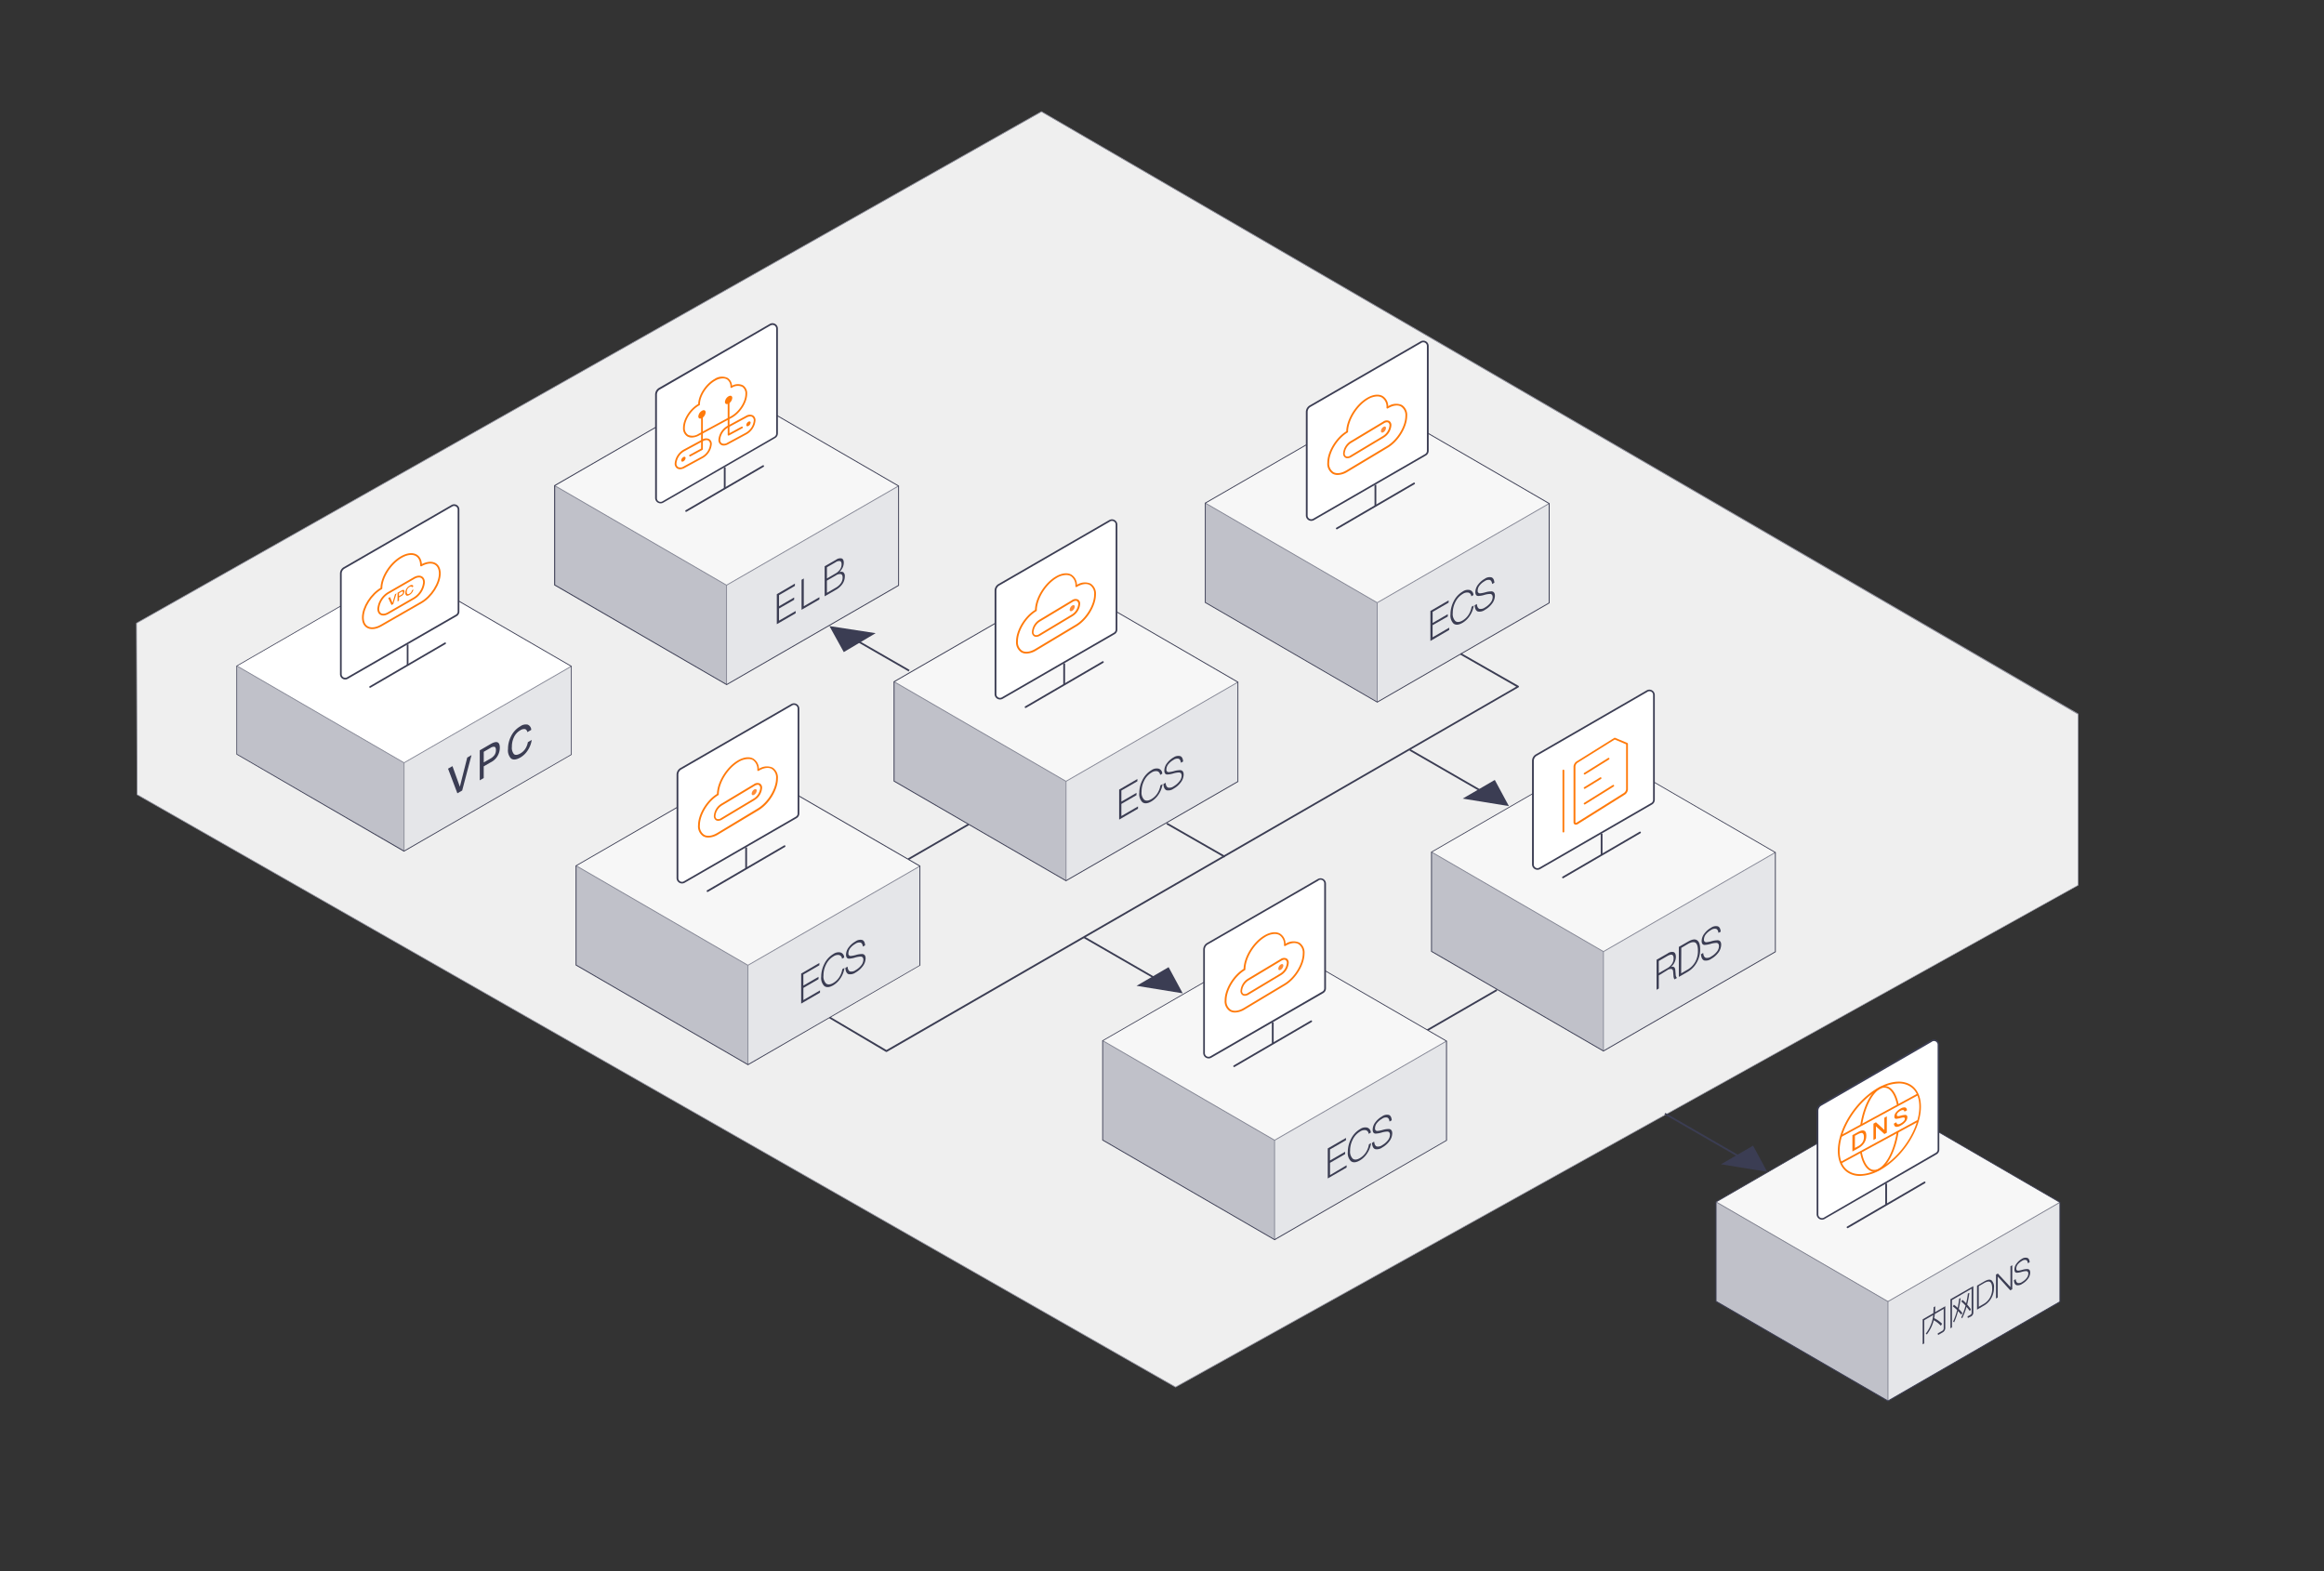 <svg id="图层_1" data-name="图层 1" xmlns="http://www.w3.org/2000/svg" viewBox="0 0 710 480"><rect x="0" y="0" width="710" height="480" fill="#333333" stroke="none"/><defs><style>.cls-1{fill:#efefef;}.cls-2{fill:#9798a4;}.cls-3{fill:#3b3d53;}.cls-4{fill:#f7f7f7;}.cls-5{fill:#c0c1c9;}.cls-6{fill:#e5e6e9;}.cls-7{fill:#858795;}.cls-11,.cls-13,.cls-8{fill:#fff;}.cls-9{fill:#ff7a0b;}.cls-10{fill:#ff8c37;}.cls-11,.cls-12,.cls-13{stroke:#3b3d53;stroke-width:0.52px;}.cls-11,.cls-12,.cls-13,.cls-14{stroke-linejoin:round;}.cls-12,.cls-14{fill:none;}.cls-13,.cls-14{stroke-linecap:round;}.cls-14{stroke:#ff7a0b;stroke-width:0.54px;}</style></defs><title>场景一</title><polygon class="cls-1" points="41.71 190.38 318.17 34.15 634.85 218.17 634.85 270.49 359.14 423.76 41.9 242.76 41.71 190.38"/><path class="cls-2" d="M359.14,423.87l-.06,0-317.24-181a.12.12,0,0,1-.06-.1l-.19-52.38a.12.12,0,0,1,.06-.1L318.11,34a.12.12,0,0,1,.12,0l316.69,184a.12.12,0,0,1,.06.1v52.32a.12.12,0,0,1-.06.1L359.2,423.86ZM42,242.7,359.14,423.63,634.74,270.42V218.24l-316.57-184L41.83,190.45Z"/><rect class="cls-3" x="343.48" y="279.02" width="0.54" height="29.16" transform="translate(-82.34 444.64) rotate(-60.02)"/><polygon class="cls-3" points="357.02 295.48 347.23 301.18 361.33 303.47 357.02 295.48"/><rect class="cls-3" x="443.12" y="221.82" width="0.54" height="29.16" transform="translate(17.06 502.34) rotate(-60.02)"/><polygon class="cls-3" points="456.67 238.28 446.87 243.98 460.98 246.27 456.67 238.28"/><rect class="cls-3" x="276.02" y="256.93" width="21.35" height="0.54" transform="translate(-90.21 177.92) rotate(-30.02)"/><rect class="cls-3" x="432.79" y="308.8" width="26.26" height="0.54" transform="translate(-94.8 264.52) rotate(-30.02)"/><polygon class="cls-4" points="378.2 208.4 325.67 177.96 273.14 208.27 325.67 238.7 378.2 208.4"/><polygon class="cls-5" points="273.14 208.27 325.67 238.7 325.67 269.07 273.14 238.64 273.14 208.27"/><polygon class="cls-6" points="378.2 208.4 325.67 238.7 325.67 269.07 378.2 238.77 378.2 208.4"/><rect class="cls-7" x="325.54" y="238.7" width="0.27" height="30.37"/><polygon class="cls-7" points="325.67 238.86 273.08 208.39 273.21 208.15 325.67 238.55 378.13 208.28 378.26 208.51 325.67 238.86"/><path class="cls-3" d="M325.67,269.23,273,238.72V208.19l52.66-30.38,52.66,30.51v30.53Zm-52.39-30.67,52.39,30.36,52.39-30.23V208.48l-52.39-30.36-52.39,30.23Z"/><path class="cls-3" d="M347.48,238v.69l-4.89,2.83v3.38l4.62-2.68v.71l-4.62,2.68v3.7l5.08-2.94v.69l-5.76,3.34v-9.17Z"/><path class="cls-3" d="M354,234.84a1.59,1.59,0,0,1,1.08,1.53l-.66.38a1.2,1.2,0,0,0-.9-1.14,2.39,2.39,0,0,0-1.69.4,5.78,5.78,0,0,0-2.29,2.52,7.38,7.38,0,0,0-.78,3.34,3.05,3.05,0,0,0,.77,2.42c.53.45,1.28.4,2.23-.15a5.55,5.55,0,0,0,1.75-1.64,6.33,6.33,0,0,0,1-2.56l.66-.38a7.67,7.67,0,0,1-1.25,3.21,6.76,6.76,0,0,1-2.17,2.08c-1.19.69-2.11.75-2.78.2a3.48,3.48,0,0,1-.91-2.79,8.61,8.61,0,0,1,.93-3.89,7.1,7.1,0,0,1,2.82-3.09A2.72,2.72,0,0,1,354,234.84Z"/><path class="cls-3" d="M360.57,231c.52.19.82.73.89,1.64l-.68.39c-.09-.67-.32-1.07-.7-1.23a2,2,0,0,0-1.6.38,5.15,5.15,0,0,0-1.51,1.26,2.6,2.6,0,0,0-.62,1.66.69.69,0,0,0,.75.79,9,9,0,0,0,1.52-.29,6.69,6.69,0,0,1,2-.31c.66.07,1,.52,1,1.35a4.08,4.08,0,0,1-.86,2.37,6.87,6.87,0,0,1-2.17,1.91,2.82,2.82,0,0,1-2.16.53c-.6-.21-.93-.85-1-1.91l.67-.39c.08.82.33,1.31.78,1.48a2.19,2.19,0,0,0,1.7-.42,5.83,5.83,0,0,0,1.7-1.46A2.84,2.84,0,0,0,361,237c0-.63-.28-1-.81-1a6.39,6.39,0,0,0-1.75.3,7.39,7.39,0,0,1-1.82.32c-.61,0-.91-.45-.91-1.19a3.77,3.77,0,0,1,.86-2.32,6.43,6.43,0,0,1,2-1.74A2.54,2.54,0,0,1,360.57,231Z"/><rect class="cls-3" x="324.84" y="202.67" width="0.54" height="6.49"/><line class="cls-8" x1="336.9" y1="202.3" x2="313.33" y2="216.03"/><path class="cls-3" d="M313.33,216.3a.27.27,0,0,1-.14-.5l23.57-13.73a.27.27,0,1,1,.27.46l-23.57,13.73A.27.27,0,0,1,313.33,216.3Z"/><path class="cls-8" d="M339,159.1l-33.86,19.55a2.07,2.07,0,0,0-1,1.79v31.62a1.38,1.38,0,0,0,2.07,1.2l34.21-19.75a1.38,1.38,0,0,0,.69-1.2v-32A1.38,1.38,0,0,0,339,159.1Z"/><path class="cls-3" d="M305.51,213.7a1.65,1.65,0,0,1-1.65-1.65V180.43a2.35,2.35,0,0,1,1.17-2l33.86-19.55a1.65,1.65,0,0,1,2.47,1.43v32a1.65,1.65,0,0,1-.82,1.43l-34.21,19.75A1.65,1.65,0,0,1,305.51,213.7ZM339,159.1l.13.23L305.3,178.87a1.81,1.81,0,0,0-.9,1.56v31.62a1.11,1.11,0,0,0,1.67,1l34.21-19.75a1.12,1.12,0,0,0,.56-1v-32a1.11,1.11,0,0,0-1.67-1Z"/><path class="cls-9" d="M313.57,199.68a3.11,3.11,0,0,1-1.55-.38,3.62,3.62,0,0,1-1.6-3.35c0-3.35,2.58-7.64,5.78-9.61.08-3.6,2.86-8.13,6.27-10.17,1.83-1.1,3.6-1.32,4.86-.61a3.66,3.66,0,0,1,1.69,3.11,4.39,4.39,0,0,1,4.19-.37,3.62,3.62,0,0,1,1.6,3.35c0,3.39-2.64,7.72-5.87,9.67l-12.36,7.41A6,6,0,0,1,313.57,199.68Zm12.1-24a5.85,5.85,0,0,0-2.92.94c-3.31,2-6,6.41-6,9.86a.27.27,0,0,1-.13.23c-3.13,1.88-5.64,6-5.64,9.22a3.1,3.1,0,0,0,1.32,2.88c1,.57,2.46.36,4-.57l12.36-7.41c3.09-1.85,5.61-6,5.61-9.2a3.1,3.1,0,0,0-1.32-2.88c-1-.57-2.46-.36-4,.57l0,0a.27.27,0,0,1-.42-.23,3.33,3.33,0,0,0-1.42-3.09A2.78,2.78,0,0,0,325.68,175.69Zm3.36,3.43h0Z"/><path class="cls-9" d="M316.58,194.56a1.3,1.3,0,0,1-.65-.16,1.48,1.48,0,0,1-.67-1.37,4.78,4.78,0,0,1,2.23-3.67l10-6a1.84,1.84,0,0,1,1.84-.21,1.48,1.48,0,0,1,.67,1.37,4.78,4.78,0,0,1-2.23,3.67l-10,6A2.35,2.35,0,0,1,316.58,194.56Zm12.07-11a1.82,1.82,0,0,0-.9.3l-10,6a4.24,4.24,0,0,0-2,3.2,1,1,0,0,0,.39.9,1.33,1.33,0,0,0,1.28-.2l10-6h0a4.24,4.24,0,0,0,2-3.2,1,1,0,0,0-.39-.9A.77.77,0,0,0,328.65,183.54Z"/><path class="cls-10" d="M328.34,185.34a1.67,1.67,0,0,1-.77,1.27c-.43.26-.77.1-.77-.34a1.67,1.67,0,0,1,.77-1.27C328,184.74,328.34,184.9,328.34,185.34Z"/><polygon class="cls-4" points="473.28 153.82 420.75 123.39 368.23 153.7 420.75 184.13 473.28 153.82"/><polygon class="cls-5" points="368.23 153.7 420.75 184.13 420.75 214.5 368.23 184.07 368.23 153.7"/><polygon class="cls-6" points="473.28 153.82 420.75 184.13 420.75 214.5 473.28 184.19 473.28 153.82"/><rect class="cls-7" x="420.62" y="184.13" width="0.27" height="30.37"/><polygon class="cls-7" points="420.75 184.29 368.16 153.81 368.3 153.58 420.75 183.98 473.21 153.71 473.35 153.94 420.75 184.29"/><path class="cls-3" d="M420.76,214.66l-52.66-30.51V153.62l52.66-30.38,52.66,30.51v30.53ZM368.36,184l52.39,30.36,52.39-30.23V153.9l-52.39-30.36-52.39,30.23Z"/><path class="cls-3" d="M442.57,183.42v.69l-4.89,2.83v3.38l4.63-2.68v.71L437.67,191v3.7l5.08-2.94v.69L437,195.82v-9.17Z"/><path class="cls-3" d="M449.07,180.27a1.59,1.59,0,0,1,1.08,1.53l-.66.38a1.2,1.2,0,0,0-.9-1.14,2.39,2.39,0,0,0-1.69.4,5.78,5.78,0,0,0-2.29,2.52,7.38,7.38,0,0,0-.78,3.34,3.06,3.06,0,0,0,.77,2.42c.53.45,1.28.4,2.23-.15a5.53,5.53,0,0,0,1.75-1.64,6.33,6.33,0,0,0,1-2.56l.66-.38a7.65,7.65,0,0,1-1.25,3.21,6.74,6.74,0,0,1-2.17,2.08c-1.19.69-2.11.75-2.78.2a3.48,3.48,0,0,1-.91-2.79,8.61,8.61,0,0,1,.93-3.89,7.1,7.1,0,0,1,2.82-3.09A2.72,2.72,0,0,1,449.07,180.27Z"/><path class="cls-3" d="M455.66,176.39c.52.19.82.73.89,1.64l-.68.39c-.09-.67-.32-1.07-.7-1.23a2,2,0,0,0-1.6.37,5.15,5.15,0,0,0-1.51,1.26,2.6,2.6,0,0,0-.62,1.66.69.69,0,0,0,.75.79,9.08,9.08,0,0,0,1.52-.29,6.69,6.69,0,0,1,2-.31c.66.07,1,.52,1,1.35a4.08,4.08,0,0,1-.86,2.37,6.89,6.89,0,0,1-2.17,1.91,2.82,2.82,0,0,1-2.16.53c-.6-.2-.93-.85-1-1.91l.67-.39c.08.82.33,1.31.78,1.48a2.2,2.2,0,0,0,1.7-.42,5.82,5.82,0,0,0,1.7-1.46,2.84,2.84,0,0,0,.65-1.67c0-.63-.28-1-.81-1a6.42,6.42,0,0,0-1.75.3,7.44,7.44,0,0,1-1.82.32c-.61,0-.91-.45-.91-1.19a3.77,3.77,0,0,1,.86-2.32,6.43,6.43,0,0,1,2-1.74A2.54,2.54,0,0,1,455.66,176.39Z"/><rect class="cls-3" x="419.93" y="148.1" width="0.54" height="6.49"/><line class="cls-8" x1="431.98" y1="147.73" x2="408.41" y2="161.45"/><path class="cls-3" d="M408.41,161.72a.27.27,0,0,1-.14-.5l23.57-13.73a.27.27,0,1,1,.27.46l-23.57,13.73A.27.27,0,0,1,408.41,161.72Z"/><path class="cls-8" d="M434.12,104.52l-33.86,19.55a2.07,2.07,0,0,0-1,1.79v31.62a1.38,1.38,0,0,0,2.07,1.2l34.21-19.75a1.38,1.38,0,0,0,.69-1.2v-32A1.38,1.38,0,0,0,434.12,104.52Z"/><path class="cls-3" d="M400.6,159.13a1.66,1.66,0,0,1-1.65-1.65V125.86a2.35,2.35,0,0,1,1.17-2L434,104.29a1.65,1.65,0,0,1,2.47,1.43v32a1.65,1.65,0,0,1-.82,1.43l-34.21,19.75A1.64,1.64,0,0,1,400.6,159.13Zm33.52-54.61.13.23L400.39,124.3a1.81,1.81,0,0,0-.9,1.56v31.62a1.11,1.11,0,0,0,1.67,1l34.21-19.75a1.11,1.11,0,0,0,.56-1v-32a1.11,1.11,0,0,0-1.67-1Z"/><path class="cls-9" d="M408.66,145.11a3.11,3.11,0,0,1-1.55-.38,3.62,3.62,0,0,1-1.6-3.35c0-3.35,2.58-7.64,5.78-9.61.08-3.6,2.86-8.13,6.27-10.17,1.83-1.1,3.6-1.32,4.86-.61a3.66,3.66,0,0,1,1.69,3.11,4.39,4.39,0,0,1,4.19-.37,3.62,3.62,0,0,1,1.6,3.35c0,3.39-2.64,7.72-5.87,9.67l-12.36,7.41A6,6,0,0,1,408.66,145.11Zm12.1-24a5.85,5.85,0,0,0-2.92.94c-3.31,2-6,6.41-6,9.86a.27.27,0,0,1-.13.23c-3.13,1.88-5.64,6-5.64,9.22a3.1,3.1,0,0,0,1.32,2.88c1,.57,2.46.36,4-.57l12.36-7.41c3.09-1.85,5.61-6,5.61-9.2A3.1,3.1,0,0,0,428,124.2c-1-.56-2.46-.36-4,.57l0,0a.27.27,0,0,1-.42-.23,3.34,3.34,0,0,0-1.42-3.09A2.78,2.78,0,0,0,420.76,121.12Zm3.36,3.43h0Z"/><path class="cls-9" d="M411.66,140a1.31,1.31,0,0,1-.65-.16,1.48,1.48,0,0,1-.67-1.37,4.78,4.78,0,0,1,2.23-3.67l10-6a1.84,1.84,0,0,1,1.84-.21,1.48,1.48,0,0,1,.67,1.37,4.78,4.78,0,0,1-2.23,3.67l-10,6A2.35,2.35,0,0,1,411.66,140Zm12.07-11a1.82,1.82,0,0,0-.9.3l-10,6a4.24,4.24,0,0,0-2,3.2,1,1,0,0,0,.39.9,1.33,1.33,0,0,0,1.28-.2l10-6h0a4.24,4.24,0,0,0,2-3.2,1,1,0,0,0-.39-.9A.77.77,0,0,0,423.74,129Z"/><path class="cls-10" d="M423.43,130.77a1.67,1.67,0,0,1-.77,1.27c-.43.26-.77.1-.77-.34a1.67,1.67,0,0,1,.77-1.27C423.08,130.17,423.43,130.32,423.43,130.77Z"/><polygon class="cls-4" points="281.03 264.6 228.51 234.17 175.98 264.48 228.51 294.91 281.03 264.6"/><polygon class="cls-5" points="175.98 264.48 228.51 294.91 228.51 325.28 175.98 294.85 175.98 264.48"/><polygon class="cls-6" points="281.03 264.6 228.51 294.91 228.51 325.28 281.03 294.97 281.03 264.6"/><rect class="cls-7" x="228.37" y="294.91" width="0.27" height="30.37"/><polygon class="cls-7" points="228.5 295.06 175.91 264.59 176.05 264.36 228.5 294.75 280.96 264.49 281.1 264.72 228.5 295.06"/><path class="cls-3" d="M228.51,325.43l-52.66-30.51V264.4l.07,0L228.51,234l52.66,30.51V295l-.07,0Zm-52.39-30.67,52.39,30.36L280.9,294.9V264.68l-52.39-30.35-52.39,30.23Z"/><path class="cls-3" d="M250.32,294.2v.7l-4.89,2.83v3.38l4.63-2.68v.71l-4.62,2.68v3.7l5.08-2.94v.69l-5.76,3.34v-9.17Z"/><path class="cls-3" d="M256.82,291a1.59,1.59,0,0,1,1.08,1.53l-.66.38a1.2,1.2,0,0,0-.9-1.14,2.38,2.38,0,0,0-1.69.4,5.78,5.78,0,0,0-2.29,2.52,7.38,7.38,0,0,0-.78,3.34,3.06,3.06,0,0,0,.77,2.42c.53.45,1.28.4,2.23-.15a5.53,5.53,0,0,0,1.75-1.64,6.34,6.34,0,0,0,1-2.56l.66-.38a7.65,7.65,0,0,1-1.25,3.21,6.76,6.76,0,0,1-2.17,2.08c-1.19.69-2.11.75-2.78.2a3.48,3.48,0,0,1-.91-2.79,8.61,8.61,0,0,1,.93-3.89,7.1,7.1,0,0,1,2.82-3.09A2.72,2.72,0,0,1,256.82,291Z"/><path class="cls-3" d="M263.41,287.17c.52.19.82.73.89,1.64l-.68.39c-.09-.67-.32-1.07-.7-1.23a2,2,0,0,0-1.6.38,5.15,5.15,0,0,0-1.51,1.26,2.6,2.6,0,0,0-.62,1.66.69.69,0,0,0,.74.79,9.06,9.06,0,0,0,1.52-.29,6.68,6.68,0,0,1,2-.31c.66.07,1,.52,1,1.35a4.08,4.08,0,0,1-.86,2.37,6.88,6.88,0,0,1-2.17,1.91,2.82,2.82,0,0,1-2.16.53c-.6-.2-.93-.85-1-1.91l.67-.39c.08.82.33,1.31.78,1.48a2.2,2.2,0,0,0,1.7-.42,5.81,5.81,0,0,0,1.7-1.46,2.84,2.84,0,0,0,.65-1.67c0-.63-.28-1-.81-1a6.44,6.44,0,0,0-1.75.3,7.43,7.43,0,0,1-1.82.33c-.61,0-.91-.45-.91-1.19a3.77,3.77,0,0,1,.86-2.32,6.43,6.43,0,0,1,2-1.74A2.54,2.54,0,0,1,263.41,287.17Z"/><rect class="cls-3" x="227.68" y="258.88" width="0.54" height="6.49"/><line class="cls-8" x1="239.73" y1="258.51" x2="216.16" y2="272.23"/><path class="cls-3" d="M216.16,272.5a.27.27,0,0,1-.14-.5l23.57-13.73a.27.27,0,0,1,.27.46L216.3,272.47A.27.27,0,0,1,216.16,272.5Z"/><path class="cls-8" d="M241.87,215.3,208,234.85a2.07,2.07,0,0,0-1,1.79v31.62a1.38,1.38,0,0,0,2.07,1.2l34.21-19.75a1.38,1.38,0,0,0,.69-1.2v-32A1.38,1.38,0,0,0,241.87,215.3Z"/><path class="cls-3" d="M208.35,269.91a1.66,1.66,0,0,1-1.65-1.65V236.64a2.35,2.35,0,0,1,1.17-2l33.86-19.55h0a1.65,1.65,0,0,1,2.47,1.43v32a1.66,1.66,0,0,1-.82,1.43l-34.21,19.75A1.64,1.64,0,0,1,208.35,269.91ZM242,215.53l-33.86,19.55a1.81,1.81,0,0,0-.9,1.56v31.62a1.11,1.11,0,0,0,1.67,1l34.21-19.75a1.12,1.12,0,0,0,.56-1v-32a1.11,1.11,0,0,0-1.67-1Z"/><path class="cls-9" d="M216.41,255.89a3.12,3.12,0,0,1-1.55-.38,3.62,3.62,0,0,1-1.6-3.35c0-3.35,2.58-7.64,5.78-9.61.08-3.6,2.86-8.13,6.27-10.17,1.83-1.1,3.6-1.32,4.86-.61a3.66,3.66,0,0,1,1.69,3.11,4.38,4.38,0,0,1,4.19-.37,3.62,3.62,0,0,1,1.6,3.35c0,3.39-2.64,7.72-5.87,9.67l-12.36,7.41A6,6,0,0,1,216.41,255.89Zm12.1-24a5.85,5.85,0,0,0-2.92.94c-3.31,2-6,6.41-6,9.86a.27.27,0,0,1-.13.24c-3.13,1.88-5.64,6-5.64,9.22a3.1,3.1,0,0,0,1.32,2.88c1,.57,2.46.36,4-.57L231.49,247c3.09-1.86,5.61-6,5.61-9.2a3.1,3.1,0,0,0-1.32-2.88c-1-.57-2.46-.36-4,.57l0,0a.27.27,0,0,1-.42-.23,3.34,3.34,0,0,0-1.42-3.09A2.78,2.78,0,0,0,228.51,231.9Zm3.36,3.43h0Z"/><path class="cls-9" d="M219.41,250.77a1.31,1.31,0,0,1-.65-.16,1.48,1.48,0,0,1-.67-1.37,4.77,4.77,0,0,1,2.23-3.67l10-6a1.84,1.84,0,0,1,1.84-.21,1.48,1.48,0,0,1,.67,1.37,4.77,4.77,0,0,1-2.23,3.67l-10,6A2.36,2.36,0,0,1,219.41,250.77Zm12.07-11a1.82,1.82,0,0,0-.9.3l-10,6a4.24,4.24,0,0,0-2,3.2,1,1,0,0,0,.39.9,1.33,1.33,0,0,0,1.28-.2l10-6h0a4.24,4.24,0,0,0,2-3.2,1,1,0,0,0-.39-.9A.77.77,0,0,0,231.49,239.74Z"/><path class="cls-10" d="M231.18,241.54a1.67,1.67,0,0,1-.77,1.27c-.43.26-.77.1-.77-.34a1.67,1.67,0,0,1,.77-1.27C230.83,240.95,231.18,241.1,231.18,241.54Z"/><polygon class="cls-4" points="441.92 318.05 389.4 287.62 336.87 317.93 389.4 348.36 441.92 318.05"/><polygon class="cls-5" points="336.87 317.93 389.4 348.36 389.4 378.73 336.87 348.3 336.87 317.93"/><polygon class="cls-6" points="441.92 318.05 389.4 348.36 389.4 378.73 441.92 348.42 441.92 318.05"/><rect class="cls-7" x="389.26" y="348.36" width="0.27" height="30.37"/><polygon class="cls-7" points="389.4 348.52 336.8 318.04 336.94 317.81 389.4 348.2 441.86 317.94 441.99 318.17 389.4 348.52"/><path class="cls-3" d="M389.4,378.89l-52.66-30.51V317.85l.07,0,52.59-30.35L442.06,318V348.5l-.07,0ZM337,348.22l52.39,30.36,52.39-30.23V318.13L389.4,287.78,337,318Z"/><path class="cls-3" d="M411.21,347.65v.69l-4.89,2.83v3.38l4.63-2.68v.71l-4.62,2.68V359L411.4,356v.69l-5.76,3.34v-9.17Z"/><path class="cls-3" d="M417.71,344.5a1.59,1.59,0,0,1,1.08,1.53l-.66.38a1.19,1.19,0,0,0-.9-1.13,2.38,2.38,0,0,0-1.69.4,5.78,5.78,0,0,0-2.29,2.52,7.38,7.38,0,0,0-.78,3.34,3.06,3.06,0,0,0,.77,2.42c.53.45,1.28.4,2.23-.15a5.52,5.52,0,0,0,1.75-1.64,6.34,6.34,0,0,0,1-2.56l.66-.38a7.65,7.65,0,0,1-1.25,3.21,6.74,6.74,0,0,1-2.17,2.08c-1.19.69-2.11.75-2.78.2a3.48,3.48,0,0,1-.91-2.79,8.62,8.62,0,0,1,.93-3.89,7.1,7.1,0,0,1,2.82-3.09A2.72,2.72,0,0,1,417.71,344.5Z"/><path class="cls-3" d="M424.3,340.62c.52.19.82.73.89,1.64l-.68.39c-.09-.67-.32-1.07-.7-1.22a1.94,1.94,0,0,0-1.6.38,5.13,5.13,0,0,0-1.51,1.26,2.6,2.6,0,0,0-.62,1.66.69.69,0,0,0,.74.79,9,9,0,0,0,1.52-.29,6.7,6.7,0,0,1,2-.31c.66.07,1,.52,1,1.35a4.08,4.08,0,0,1-.86,2.37,6.89,6.89,0,0,1-2.17,1.91,2.82,2.82,0,0,1-2.16.53c-.6-.2-.93-.85-1-1.91l.67-.39c.08.82.33,1.31.78,1.48a2.2,2.2,0,0,0,1.7-.42,5.83,5.83,0,0,0,1.7-1.46,2.84,2.84,0,0,0,.65-1.67c0-.63-.28-1-.81-1a6.46,6.46,0,0,0-1.75.3,7.36,7.36,0,0,1-1.82.32c-.61,0-.91-.45-.91-1.19a3.77,3.77,0,0,1,.86-2.32,6.42,6.42,0,0,1,2-1.74A2.54,2.54,0,0,1,424.3,340.62Z"/><rect class="cls-3" x="388.57" y="312.33" width="0.54" height="6.49"/><line class="cls-8" x1="400.62" y1="311.96" x2="377.05" y2="325.68"/><path class="cls-3" d="M377.05,326a.27.27,0,0,1-.14-.5l23.57-13.73a.27.27,0,0,1,.27.46l-23.57,13.73A.27.27,0,0,1,377.05,326Z"/><path class="cls-8" d="M402.76,268.75,368.89,288.3a2.07,2.07,0,0,0-1,1.79v31.62a1.38,1.38,0,0,0,2.07,1.2l34.21-19.75a1.38,1.38,0,0,0,.69-1.2v-32A1.38,1.38,0,0,0,402.76,268.75Z"/><path class="cls-3" d="M369.24,323.36a1.66,1.66,0,0,1-1.65-1.65V290.09a2.35,2.35,0,0,1,1.17-2l33.86-19.55a1.65,1.65,0,0,1,2.47,1.43v32a1.65,1.65,0,0,1-.82,1.43l-34.21,19.75A1.64,1.64,0,0,1,369.24,323.36Zm33.52-54.61.13.23L369,288.53a1.81,1.81,0,0,0-.9,1.56v31.62a1.11,1.11,0,0,0,1.67,1L404,302.93a1.12,1.12,0,0,0,.56-1v-32a1.11,1.11,0,0,0-1.67-1Z"/><path class="cls-9" d="M377.3,309.34a3.11,3.11,0,0,1-1.55-.38,3.61,3.61,0,0,1-1.6-3.35c0-3.35,2.58-7.64,5.78-9.61.08-3.59,2.86-8.13,6.27-10.17,1.83-1.1,3.6-1.32,4.86-.61a3.66,3.66,0,0,1,1.69,3.11,4.38,4.38,0,0,1,4.19-.37,3.62,3.62,0,0,1,1.6,3.35c0,3.39-2.64,7.72-5.87,9.67l-12.36,7.41A6,6,0,0,1,377.3,309.34Zm12.1-24a5.86,5.86,0,0,0-2.92.95c-3.31,2-6,6.41-6,9.86a.27.27,0,0,1-.13.24c-3.13,1.88-5.64,6-5.64,9.22a3.1,3.1,0,0,0,1.32,2.88c1,.57,2.46.36,4-.57l12.36-7.41c3.09-1.85,5.61-6,5.61-9.2a3.1,3.1,0,0,0-1.32-2.88c-1-.57-2.46-.36-4,.57l0,0a.27.27,0,0,1-.42-.24,3.33,3.33,0,0,0-1.42-3.09A2.78,2.78,0,0,0,389.4,285.35Zm3.36,3.43h0Z"/><path class="cls-9" d="M380.3,304.22a1.31,1.31,0,0,1-.65-.16,1.48,1.48,0,0,1-.67-1.37,4.78,4.78,0,0,1,2.23-3.67l10-6a1.84,1.84,0,0,1,1.84-.21,1.48,1.48,0,0,1,.67,1.37,4.78,4.78,0,0,1-2.23,3.67h0l-10,6A2.35,2.35,0,0,1,380.3,304.22Zm12.07-11a1.82,1.82,0,0,0-.9.3l-10,6a4.24,4.24,0,0,0-2,3.2,1,1,0,0,0,.39.9,1.33,1.33,0,0,0,1.28-.2l10-6a4.24,4.24,0,0,0,2-3.2,1,1,0,0,0-.39-.9A.76.76,0,0,0,392.38,293.19Zm-1,4.43h0Z"/><path class="cls-10" d="M392.07,295a1.67,1.67,0,0,1-.77,1.27c-.43.26-.77.1-.77-.34a1.67,1.67,0,0,1,.77-1.27C391.72,294.4,392.07,294.55,392.07,295Z"/><polygon class="cls-8" points="174.53 203.56 123.44 173.97 72.36 203.44 123.44 233.04 174.53 203.56"/><polygon class="cls-5" points="72.36 203.44 123.44 233.04 123.44 260.02 72.36 230.43 72.36 203.44"/><polygon class="cls-6" points="174.53 203.56 123.44 233.04 123.44 260.02 174.53 230.55 174.53 203.56"/><rect class="cls-7" x="123.31" y="233.04" width="0.26" height="26.99"/><polygon class="cls-7" points="123.44 233.19 123.38 233.15 72.3 203.55 72.43 203.33 123.44 232.89 174.46 203.45 174.59 203.68 123.44 233.19"/><path class="cls-3" d="M123.44,260.18l-.07,0L72.23,230.5V203.36l.07,0,51.15-29.51.07,0,51.15,29.64v27.14l-.07,0Zm-51-29.82,51,29.52,51-29.4V203.64l-51-29.52-51,29.4Z"/><path class="cls-11" d="M138.06,154.51l-32.93,19a2,2,0,0,0-1,1.74V206a1.34,1.34,0,0,0,2,1.16L139.41,188a1.34,1.34,0,0,0,.67-1.16V155.67A1.34,1.34,0,0,0,138.06,154.51Z"/><line class="cls-12" x1="124.53" y1="196.89" x2="124.53" y2="203.2"/><line class="cls-13" x1="135.99" y1="196.53" x2="113.07" y2="209.87"/><path class="cls-14" d="M126.46,182.78l-7.83,4.51c-1.7,1-3.07.4-3.07-1.3h0a6.37,6.37,0,0,1,3.07-4.85l7.83-4.51c1.7-1,3.07-.4,3.07,1.3h0A6.37,6.37,0,0,1,126.46,182.78Z"/><path class="cls-14" d="M128.64,172.76l0,0c0-3.34-2.71-4.49-6.06-2.56s-6.06,6.2-6.06,9.55l0,0c-3.13,1.8-5.66,5.8-5.66,8.92h0c0,3.12,2.54,4.2,5.66,2.39l12.19-7c3.13-1.8,5.66-5.8,5.66-8.92h0C134.3,172,131.77,171,128.64,172.76Z"/><path class="cls-9" d="M119.17,182.41l.75,1.78h0l.75-2.64.48-.28-1,3.27-.54.31-1-2.15Z"/><path class="cls-9" d="M122.57,180.45c.65-.38,1-.29,1,.26a1.65,1.65,0,0,1-1,1.41l-.67.39v1l-.45.26V181.1Zm-.68,1.68.65-.37a1.46,1.46,0,0,0,.44-.36.71.71,0,0,0,.14-.43c0-.16,0-.25-.14-.26a.72.72,0,0,0-.43.14l-.65.37Z"/><path class="cls-9" d="M125.91,178.72a.48.48,0,0,1,.36.45l-.43.25c0-.15-.13-.23-.26-.24a.83.83,0,0,0-.47.15,1.61,1.61,0,0,0-.64.66,1.78,1.78,0,0,0-.2.84.76.76,0,0,0,.19.63c.14.1.36.07.66-.1a1.6,1.6,0,0,0,.48-.42,1.67,1.67,0,0,0,.27-.62l.43-.25a2.33,2.33,0,0,1-.43,1,2.43,2.43,0,0,1-.75.68c-.45.26-.79.31-1,.16a.93.93,0,0,1-.29-.81,2.37,2.37,0,0,1,.3-1.16,2.54,2.54,0,0,1,1-1A1.15,1.15,0,0,1,125.91,178.72Z"/><path class="cls-3" d="M138.23,234.06l2.26,6.3,0,0,2.25-8.91,1.31-.76-2.85,10.82-1.47.85-2.85-7.52Z"/><path class="cls-3" d="M149.87,227.32q2.84-1.64,2.83,1.15a5,5,0,0,1-2.86,4.47l-2.06,1.19v3.57l-1.21.7v-9.17Zm-2.08,5.61,2-1.15a3.83,3.83,0,0,0,1.31-1.15,2.66,2.66,0,0,0,.41-1.47c0-.57-.14-.89-.42-1a1.79,1.79,0,0,0-1.3.37l-2,1.15Z"/><path class="cls-3" d="M161.24,221.39a1.78,1.78,0,0,1,1.06,1.6l-1.18.68c-.13-.54-.39-.85-.77-.93a2.12,2.12,0,0,0-1.42.39,4.68,4.68,0,0,0-1.93,2.14,6.57,6.57,0,0,0-.61,2.88,3,3,0,0,0,.6,2.21q.63.6,2-.18a4.43,4.43,0,0,0,1.45-1.34,5.59,5.59,0,0,0,.83-2.1l1.18-.68a7.87,7.87,0,0,1-1.25,3.23,6.64,6.64,0,0,1-2.2,2.12c-1.3.75-2.28.83-2.94.26a3.61,3.61,0,0,1-.86-2.82,8.48,8.48,0,0,1,.89-3.84,7.13,7.13,0,0,1,2.89-3.13A2.81,2.81,0,0,1,161.24,221.39Z"/><rect class="cls-3" x="521.52" y="332.65" width="0.54" height="30.34" transform="translate(-40.24 625.99) rotate(-60.02)"/><polygon class="cls-3" points="535.58 350.01 525.78 355.7 539.89 358 535.58 350.01"/><polygon class="cls-4" points="629.32 367.32 576.79 336.89 524.26 367.2 576.79 397.63 629.32 367.32"/><polygon class="cls-5" points="524.26 367.2 576.79 397.63 576.79 428 524.26 397.57 524.26 367.2"/><polygon class="cls-6" points="629.32 367.32 576.79 397.63 576.79 428 629.32 397.69 629.32 367.32"/><rect class="cls-7" x="576.66" y="397.63" width="0.27" height="30.37"/><polygon class="cls-7" points="576.79 397.79 524.2 367.31 524.33 367.08 576.79 397.48 629.25 367.21 629.38 367.44 576.79 397.79"/><path class="cls-3" d="M576.79,428.16l-52.66-30.51V367.12l.07,0,52.59-30.35,52.66,30.51v30.52l-.07,0ZM524.4,397.49l52.39,30.36,52.39-30.23V367.4L576.79,337,524.4,367.27Z"/><path class="cls-3" d="M588.66,407.7l-.32-.26a11.29,11.29,0,0,0,2-4.09,14.43,14.43,0,0,0,.27-1.6l-2.74,1.59v7.09l-.48.28v-7.63l3.27-1.9c0-.58.07-1.18.07-1.8l.49-.28c0,.64,0,1.24-.06,1.79l3.14-1.82v6.58a1.54,1.54,0,0,1-.81,1.42l-1.39.8-.13-.48,1.36-.77a.91.91,0,0,0,.49-.82v-5.93l-2.71,1.57c-.05.44-.12.87-.19,1.27a9.38,9.38,0,0,1,2.4,1.7l-.37.63a8.45,8.45,0,0,0-2.17-1.69A12,12,0,0,1,588.66,407.7Z"/><path class="cls-3" d="M601.2,402.66l-.12-.47.88-.48a.75.75,0,0,0,.39-.69V393.7l-6,3.49v8.34l-.48.28v-8.88l7-4v8a1.37,1.37,0,0,1-.72,1.27Zm-3-2.14A20.74,20.74,0,0,1,597,404l-.31-.25a20.64,20.64,0,0,0,1.23-3.52,11.08,11.08,0,0,0-1.31-1.1l.3-.52a7.49,7.49,0,0,1,1.17.95c.2-.89.35-1.82.47-2.8l.45-.17a32.83,32.83,0,0,1-.59,3.3,15.24,15.24,0,0,1,1.1,1.23l-.32.55C598.82,401.21,598.5,400.85,598.19,400.53Zm2.6-1.27a22,22,0,0,1-1.33,3.5l-.3-.26a20.85,20.85,0,0,0,1.32-3.61,10.9,10.9,0,0,0-1.29-1.24l.31-.53a8.23,8.23,0,0,1,1.16,1.07,27.69,27.69,0,0,0,.54-3l.45-.17a32.07,32.07,0,0,1-.67,3.55c.36.41.74.89,1.14,1.44l-.32.55C601.45,400.08,601.11,399.65,600.79,399.26Z"/><path class="cls-3" d="M606.25,391.47c1-.57,1.73-.67,2.23-.27a2.79,2.79,0,0,1,.69,2.24,6.42,6.42,0,0,1-.77,3.09,5.89,5.89,0,0,1-2.27,2.33L604,400.11v-7.33Zm-1.72,7.77,1.52-.88a5,5,0,0,0,1.94-2,5.44,5.44,0,0,0,.64-2.65c0-1-.19-1.68-.56-2s-1.05-.21-1.9.28l-1.64.95Z"/><path class="cls-3" d="M610.37,389.09l3.84,4.13,0,0v-6.36l.55-.32v7.33l-.6.35L610.33,390l0,0v6.41l-.54.31v-7.33Z"/><path class="cls-3" d="M619.37,384.31c.42.15.66.58.71,1.31l-.54.32c-.07-.54-.26-.86-.56-1a1.56,1.56,0,0,0-1.28.3,4.14,4.14,0,0,0-1.21,1,2.09,2.09,0,0,0-.5,1.33.55.55,0,0,0,.6.63,7.33,7.33,0,0,0,1.22-.24,5.42,5.42,0,0,1,1.64-.25c.52.06.79.41.79,1.08a3.26,3.26,0,0,1-.69,1.9,5.53,5.53,0,0,1-1.74,1.53,2.26,2.26,0,0,1-1.73.42c-.48-.16-.75-.67-.8-1.53l.53-.31c.06.65.27,1,.62,1.18a1.76,1.76,0,0,0,1.36-.34,4.65,4.65,0,0,0,1.36-1.17,2.27,2.27,0,0,0,.52-1.34c0-.5-.22-.76-.65-.79a5.1,5.1,0,0,0-1.4.24,5.94,5.94,0,0,1-1.46.26c-.49,0-.73-.36-.73-1a3,3,0,0,1,.69-1.86,5.15,5.15,0,0,1,1.58-1.39A2,2,0,0,1,619.37,384.31Z"/><rect class="cls-3" x="575.96" y="361.6" width="0.54" height="6.49"/><line class="cls-8" x1="588.02" y1="361.23" x2="564.45" y2="374.95"/><path class="cls-3" d="M564.45,375.22a.27.27,0,0,1-.14-.5L587.88,361a.27.27,0,0,1,.27.46l-23.57,13.73A.27.27,0,0,1,564.45,375.22Z"/><path class="cls-8" d="M590.15,318l-33.86,19.55a2.07,2.07,0,0,0-1,1.79V371a1.38,1.38,0,0,0,2.07,1.2l34.21-19.75a1.38,1.38,0,0,0,.69-1.2v-32A1.38,1.38,0,0,0,590.15,318Z"/><path class="cls-3" d="M556.63,372.63A1.66,1.66,0,0,1,555,371V339.36a2.34,2.34,0,0,1,1.17-2L590,317.79a1.65,1.65,0,0,1,2.47,1.43v32a1.65,1.65,0,0,1-.82,1.43l-34.21,19.75A1.64,1.64,0,0,1,556.63,372.63ZM590.15,318l.13.23L556.42,337.8a1.81,1.81,0,0,0-.9,1.56V371a1.11,1.11,0,0,0,1.67,1L591.4,352.2a1.12,1.12,0,0,0,.56-1v-32a1.11,1.11,0,0,0-1.67-1Z"/><path class="cls-9" d="M568.24,359.26a6.85,6.85,0,0,1-3.54-.91c-2.07-1.23-3.22-3.63-3.22-6.75,0-6.93,5.63-15.64,12.56-19.4,3.66-2,7.15-2.29,9.6-.84,2.07,1.23,3.22,3.63,3.22,6.75,0,6.93-5.63,15.64-12.56,19.4A12.94,12.94,0,0,1,568.24,359.26ZM580.1,331a12.41,12.41,0,0,0-5.8,1.68c-6.77,3.68-12.28,12.17-12.28,18.93,0,2.92,1,5.15,3,6.29,2.28,1.35,5.58,1,9.07-.85,6.77-3.68,12.28-12.17,12.28-18.93,0-2.92-1-5.15-3-6.29A6.32,6.32,0,0,0,580.1,331Z"/><path class="cls-9" d="M572.67,358a2.81,2.81,0,0,1-1.22-.28c-1.49-.71-2.61-2.69-3.15-5.58a.27.27,0,0,1,.21-.31.26.26,0,0,1,.31.21c.5,2.67,1.54,4.57,2.85,5.19A2.5,2.5,0,0,0,574,357c2.45-1.33,4.65-5.81,5.48-11.14a.27.27,0,0,1,.53.08c-.85,5.49-3.16,10.12-5.75,11.53A3.42,3.42,0,0,1,572.67,358Z"/><path class="cls-9" d="M568.6,343.78h0a.27.27,0,0,1-.22-.31c.9-5.44,3.14-9.85,5.71-11.25a3.05,3.05,0,0,1,2.83-.18c1.46.68,2.57,2.59,3.13,5.37a.27.27,0,0,1-.21.32.27.27,0,0,1-.32-.21c-.52-2.57-1.55-4.39-2.83-5a2.5,2.5,0,0,0-2.35.17c-2.39,1.3-4.58,5.67-5.43,10.87A.27.27,0,0,1,568.6,343.78Z"/><path class="cls-9" d="M562.53,355.41a.27.27,0,0,1-.13-.5l23.21-12.61a.27.27,0,0,1,.26.47l-23.21,12.61A.28.28,0,0,1,562.53,355.41Z"/><path class="cls-9" d="M562.53,347.32a.27.27,0,0,1-.13-.5l23.21-12.61a.27.27,0,0,1,.36.11.27.27,0,0,1-.11.36l-23.21,12.61A.28.28,0,0,1,562.53,347.32Z"/><path class="cls-9" d="M567.74,345.79c.81-.44,1.42-.54,1.84-.32s.59.71.59,1.5a4,4,0,0,1-.6,2.16,4.79,4.79,0,0,1-1.84,1.67l-1.81,1v-5Zm-1.06,4.92.9-.49A3.72,3.72,0,0,0,569,349a3,3,0,0,0,.44-1.63c0-.64-.15-1-.43-1.17s-.76,0-1.39.3l-.92.5Z"/><path class="cls-9" d="M573.12,342.87l2.56,2.33h0v-3.72l.76-.42v5l-.74.4-2.59-2.35h0v3.76l-.76.42v-5Z"/><path class="cls-9" d="M582,338.33c.35.07.55.36.6.88l-.76.41c-.07-.28-.2-.45-.39-.49a1.4,1.4,0,0,0-.86.25,2.86,2.86,0,0,0-.76.56,1,1,0,0,0-.32.72c0,.22.12.34.37.33a4.7,4.7,0,0,0,.87-.16,6.32,6.32,0,0,1,1.31-.22.63.63,0,0,1,.65.73,2.18,2.18,0,0,1-.53,1.34,4.7,4.7,0,0,1-1.47,1.18,2.48,2.48,0,0,1-1.43.41c-.41-.07-.64-.41-.68-1l.76-.41c.06.36.2.57.42.62a1.54,1.54,0,0,0,.93-.28,3.37,3.37,0,0,0,.9-.69,1.08,1.08,0,0,0,.34-.71c0-.28-.16-.41-.48-.4a8.67,8.67,0,0,0-1,.21,7.87,7.87,0,0,1-1.15.21c-.39,0-.58-.25-.58-.69a2.11,2.11,0,0,1,.55-1.34,4.39,4.39,0,0,1,1.32-1.08A2.15,2.15,0,0,1,582,338.33Z"/><polygon class="cls-4" points="274.49 148.48 221.96 118.04 169.44 148.35 221.96 178.78 274.49 148.48"/><polygon class="cls-5" points="169.44 148.35 221.96 178.78 221.96 209.15 169.44 178.72 169.44 148.35"/><polygon class="cls-6" points="274.49 148.48 221.96 178.78 221.96 209.15 274.49 178.85 274.49 148.48"/><rect class="cls-7" x="221.83" y="178.78" width="0.27" height="30.37"/><polygon class="cls-7" points="221.96 178.94 169.37 148.47 169.5 148.23 221.96 178.63 274.42 148.36 274.56 148.59 221.96 178.94"/><path class="cls-3" d="M222,209.31,169.3,178.8V148.27L222,117.89l52.66,30.51v30.53Zm-52.39-30.67L222,209l52.39-30.23V148.55L222,118.2l-52.39,30.23Z"/><path class="cls-3" d="M242.85,178.3V179L238,181.83v3.38l4.62-2.68v.71L238,185.91v3.7l5.08-2.94v.69l-5.76,3.34v-9.17Z"/><path class="cls-3" d="M245.56,176.73v8.48l4.77-2.76v.69l-5.45,3.16v-9.17Z"/><path class="cls-3" d="M255.44,171a2.09,2.09,0,0,1,1.71-.39q.63.25.63,1.33a3.55,3.55,0,0,1-.39,1.57,4.65,4.65,0,0,1-1,1.32,1.33,1.33,0,0,1,1.25,0,1.47,1.47,0,0,1,.46,1.25,4.12,4.12,0,0,1-.81,2.44,6.05,6.05,0,0,1-1.89,1.66l-3.46,2V173Zm-2.81,5.73,2.67-1.55a4,4,0,0,0,1.32-1.2,2.77,2.77,0,0,0,.49-1.57c0-.57-.17-.91-.48-1a1.83,1.83,0,0,0-1.32.35l-2.68,1.55Zm0,4.39,2.76-1.6a4.7,4.7,0,0,0,1.42-1.24,3.05,3.05,0,0,0,.62-1.81c0-.63-.2-1-.58-1.08a2.11,2.11,0,0,0-1.48.41l-2.75,1.59Z"/><rect class="cls-3" x="221.14" y="142.75" width="0.54" height="6.49"/><line class="cls-8" x1="233.19" y1="142.38" x2="209.62" y2="156.11"/><path class="cls-3" d="M209.62,156.38a.27.27,0,0,1-.14-.5l23.57-13.73a.27.27,0,0,1,.27.46l-23.57,13.73A.27.27,0,0,1,209.62,156.38Z"/><path class="cls-8" d="M235.32,99.17l-33.86,19.55a2.07,2.07,0,0,0-1,1.79v31.62a1.38,1.38,0,0,0,2.07,1.2l34.21-19.75a1.38,1.38,0,0,0,.69-1.2v-32A1.38,1.38,0,0,0,235.32,99.17Z"/><path class="cls-3" d="M201.8,153.78a1.66,1.66,0,0,1-1.65-1.65V120.51a2.35,2.35,0,0,1,1.17-2l33.86-19.55a1.65,1.65,0,0,1,2.47,1.43v32a1.65,1.65,0,0,1-.82,1.43l-34.21,19.75A1.65,1.65,0,0,1,201.8,153.78Zm33.52-54.61.13.23L201.59,119a1.81,1.81,0,0,0-.9,1.56v31.62a1.11,1.11,0,0,0,1.67,1l34.21-19.75a1.12,1.12,0,0,0,.56-1v-32a1.11,1.11,0,0,0-1.67-1Z"/><path class="cls-9" d="M211.35,133.68a2.7,2.7,0,0,1-1.4-.36,2.9,2.9,0,0,1-1.27-2.64c0-2.58,2.06-5.81,4.62-7.25.08-2.77,2.32-6.17,5-7.65a4,4,0,0,1,4-.32,2.93,2.93,0,0,1,1.33,2.38,3.6,3.6,0,0,1,3.36-.13,2.9,2.9,0,0,1,1.27,2.64c0,2.62-2.12,5.9-4.73,7.31L213.66,133A4.94,4.94,0,0,1,211.35,133.68Zm9.46-18.07a4.75,4.75,0,0,0-2.21.64c-2.63,1.43-4.77,4.72-4.77,7.33a.27.27,0,0,1-.14.24c-2.48,1.34-4.47,4.41-4.47,6.85a2.39,2.39,0,0,0,1,2.18,3.29,3.29,0,0,0,3.18-.31l9.88-5.35c2.45-1.33,4.45-4.4,4.45-6.84a2.39,2.39,0,0,0-1-2.18,3.29,3.29,0,0,0-3.18.31h0l0,0a.27.27,0,0,1-.4-.24,2.58,2.58,0,0,0-1.09-2.35A2.35,2.35,0,0,0,220.81,115.62Z"/><path class="cls-9" d="M221.1,136.12a1.62,1.62,0,0,1-.84-.22,1.73,1.73,0,0,1-.77-1.58,5.38,5.38,0,0,1,2.7-4.19l5.66-3.06a2.23,2.23,0,0,1,2.19-.17,1.73,1.73,0,0,1,.77,1.58,5.38,5.38,0,0,1-2.7,4.19l-5.66,3.06A2.88,2.88,0,0,1,221.1,136.12Zm8.1-8.89a2.35,2.35,0,0,0-1.09.32l-5.66,3.06a4.79,4.79,0,0,0-2.42,3.71,1.22,1.22,0,0,0,.51,1.12,1.73,1.73,0,0,0,1.66-.18l5.66-3.06h0a4.79,4.79,0,0,0,2.42-3.71,1.22,1.22,0,0,0-.51-1.12A1.1,1.1,0,0,0,229.2,127.22Z"/><path class="cls-9" d="M229.33,129.14a1.34,1.34,0,0,1-.67,1c-.37.2-.67.06-.67-.31a1.34,1.34,0,0,1,.67-1C229,128.63,229.33,128.77,229.33,129.14Z"/><path class="cls-9" d="M207.74,143.36a1.62,1.62,0,0,1-.84-.22,1.73,1.73,0,0,1-.77-1.58,5.39,5.39,0,0,1,2.7-4.19l5.66-3.06a2.23,2.23,0,0,1,2.19-.17,1.73,1.73,0,0,1,.77,1.58,5.39,5.39,0,0,1-2.7,4.19L209.09,143A2.88,2.88,0,0,1,207.74,143.36Zm8.1-8.89a2.35,2.35,0,0,0-1.09.32l-5.66,3.06a4.8,4.8,0,0,0-2.42,3.72,1.23,1.23,0,0,0,.51,1.12,1.73,1.73,0,0,0,1.66-.18h0l5.66-3.06a4.8,4.8,0,0,0,2.42-3.71,1.23,1.23,0,0,0-.51-1.12A1.1,1.1,0,0,0,215.84,134.46Z"/><path class="cls-9" d="M208.11,140.64c0,.37.3.51.67.31a1.34,1.34,0,0,0,.67-1c0-.37-.3-.51-.67-.31A1.34,1.34,0,0,0,208.11,140.64Z"/><path class="cls-9" d="M210.81,139.45a.27.27,0,0,1-.13-.5l3.51-1.9V126.58a.27.27,0,0,1,.54,0V137.2a.27.27,0,0,1-.14.24l-3.66,2A.27.27,0,0,1,210.81,139.45Z"/><path class="cls-9" d="M222.59,133.06a.27.27,0,0,1-.14,0,.27.27,0,0,1-.13-.23V122.18a.27.27,0,0,1,.54,0v10.16l3.71-2a.27.27,0,0,1,.26.47l-4.1,2.22A.27.27,0,0,1,222.59,133.06Z"/><path class="cls-9" d="M223.72,121.57a2.23,2.23,0,0,1-1.12,1.73c-.62.34-1.12.11-1.12-.51a2.23,2.23,0,0,1,1.12-1.73C223.21,120.72,223.72,120.95,223.72,121.57Z"/><path class="cls-9" d="M215.58,126a2.23,2.23,0,0,1-1.12,1.73c-.62.34-1.12.11-1.12-.51a2.23,2.23,0,0,1,1.12-1.73C215.08,125.12,215.58,125.35,215.58,126Z"/><path class="cls-3" d="M270.82,321.37a.27.27,0,0,1-.14,0L253.34,311.1l.27-.46,17.21,10.15,192.41-111L446.12,200l.27-.47,17.52,10a.27.27,0,0,1,0,.47L271,321.33A.26.26,0,0,1,270.82,321.37Z"/><polygon class="cls-4" points="542.38 260.42 489.86 229.99 437.33 260.3 489.86 290.73 542.38 260.42"/><polygon class="cls-5" points="437.33 260.3 489.86 290.73 489.86 321.1 437.33 290.67 437.33 260.3"/><polygon class="cls-6" points="542.38 260.42 489.86 290.73 489.86 321.1 542.38 290.79 542.38 260.42"/><rect class="cls-7" x="489.72" y="290.73" width="0.27" height="30.37"/><polygon class="cls-7" points="489.86 290.88 437.26 260.41 437.4 260.18 489.86 290.57 542.32 260.31 542.45 260.54 489.86 290.88"/><path class="cls-3" d="M489.86,321.25,437.2,290.74V260.22l.07,0,52.59-30.35,52.66,30.51v30.52l-.07,0Zm-52.39-30.67,52.39,30.36,52.39-30.23V260.5l-52.39-30.36-52.39,30.23Z"/><path class="cls-3" d="M509.46,291.3a2.25,2.25,0,0,1,1.85-.43c.44.18.68.66.68,1.48a3.91,3.91,0,0,1-.38,1.62,4.32,4.32,0,0,1-1.12,1.46v0q1.2-.39,1.33.92l.11,1.31a1.71,1.71,0,0,0,.39,1.12l-.75.43a2.11,2.11,0,0,1-.31-1.07l-.1-1.2c0-.54-.23-.84-.54-.91a1.87,1.87,0,0,0-1.21.35L506.78,298V302l-.68.39v-9.17Zm-2.68,6,2.61-1.51a4.09,4.09,0,0,0,1.44-1.36,3,3,0,0,0,.47-1.61c0-.62-.16-1-.46-1.11s-.8,0-1.47.38l-2.6,1.51Z"/><path class="cls-3" d="M515.76,287.65c1.23-.71,2.17-.83,2.79-.33s.86,1.38.86,2.81a8,8,0,0,1-1,3.87,7.35,7.35,0,0,1-2.83,2.91l-2.68,1.55v-9.17Zm-2.15,9.72,1.9-1.1a6.3,6.3,0,0,0,2.42-2.44,6.81,6.81,0,0,0,.8-3.32c0-1.29-.23-2.1-.7-2.46s-1.31-.27-2.38.35l-2,1.19Z"/><path class="cls-3" d="M524.8,283c.52.19.82.73.89,1.64L525,285c-.09-.67-.32-1.07-.7-1.22a2,2,0,0,0-1.6.37,5.18,5.18,0,0,0-1.51,1.26,2.6,2.6,0,0,0-.62,1.66.69.69,0,0,0,.74.79,9.07,9.07,0,0,0,1.52-.29,6.7,6.7,0,0,1,2-.31c.66.07,1,.52,1,1.35A4.08,4.08,0,0,1,525,291a6.87,6.87,0,0,1-2.17,1.91,2.82,2.82,0,0,1-2.16.53c-.6-.21-.93-.85-1-1.91l.67-.39c.08.82.33,1.31.78,1.48a2.19,2.19,0,0,0,1.7-.42,5.82,5.82,0,0,0,1.7-1.46,2.84,2.84,0,0,0,.64-1.67c0-.63-.28-1-.81-1a6.38,6.38,0,0,0-1.75.3,7.51,7.51,0,0,1-1.82.32c-.61,0-.91-.45-.91-1.19a3.78,3.78,0,0,1,.86-2.32,6.42,6.42,0,0,1,2-1.74A2.54,2.54,0,0,1,524.8,283Z"/><path class="cls-8" d="M503.22,211.12l-33.86,19.55a2.07,2.07,0,0,0-1,1.79v31.62a1.38,1.38,0,0,0,2.07,1.2l34.21-19.75a1.38,1.38,0,0,0,.69-1.2v-32A1.38,1.38,0,0,0,503.22,211.12Z"/><path class="cls-3" d="M469.7,265.73a1.66,1.66,0,0,1-1.65-1.65V232.46a2.35,2.35,0,0,1,1.17-2l33.86-19.55a1.65,1.65,0,0,1,2.47,1.43v32a1.65,1.65,0,0,1-.82,1.43l-34.21,19.75A1.64,1.64,0,0,1,469.7,265.73Zm33.52-54.61.13.23L469.49,230.9a1.81,1.81,0,0,0-.9,1.56v31.62a1.11,1.11,0,0,0,1.67,1l34.21-19.75a1.12,1.12,0,0,0,.56-1v-32a1.11,1.11,0,0,0-1.67-1Z"/><rect class="cls-3" x="489.03" y="254.7" width="0.54" height="6.49"/><line class="cls-8" x1="501.08" y1="254.33" x2="477.51" y2="268.05"/><path class="cls-3" d="M477.51,268.32a.27.27,0,0,1-.14-.5l23.57-13.73a.27.27,0,0,1,.27.46l-23.57,13.73A.27.27,0,0,1,477.51,268.32Z"/><path class="cls-9" d="M481.38,251.94a.66.66,0,0,1-.32-.08.69.69,0,0,1-.33-.65V234.14a2.09,2.09,0,0,1,1-1.57l11.47-7.15a.27.27,0,0,1,.25,0l3.73,1.57a.27.27,0,0,1,.16.25v14a2.09,2.09,0,0,1-1,1.57h0l-14.37,9A1.12,1.12,0,0,1,481.38,251.94Zm11.93-26L482,233a1.57,1.57,0,0,0-.7,1.12v17.07c0,.09,0,.16.06.18s.16,0,.36-.09l14.37-9a1.57,1.57,0,0,0,.7-1.12V227.4Zm2.87,16.62h0Z"/><path class="cls-9" d="M484.12,236.63a.27.27,0,0,1-.14-.5l7.33-4.57a.27.27,0,0,1,.28.46l-7.33,4.57A.27.27,0,0,1,484.12,236.63Z"/><path class="cls-9" d="M484.12,241a.27.27,0,0,1-.14-.5l4.89-3a.27.27,0,0,1,.28.46l-4.89,3A.27.27,0,0,1,484.12,241Z"/><path class="cls-9" d="M484.12,245.78a.27.27,0,0,1-.14-.5l8.76-5.46a.27.27,0,0,1,.28.46l-8.76,5.46A.27.27,0,0,1,484.12,245.78Z"/><path class="cls-9" d="M477.63,254.33a.27.27,0,0,1-.27-.27V235.41a.27.27,0,1,1,.54,0v18.65A.27.27,0,0,1,477.63,254.33Z"/><polygon class="cls-3" points="257.78 199.22 267.52 193.44 253.39 191.27 257.78 199.22"/><rect class="cls-3" x="269.46" y="191.04" width="0.54" height="18.52" transform="translate(-38.4 334.21) rotate(-60.09)"/><rect class="cls-3" x="365.05" y="246.44" width="0.54" height="20.43" transform="translate(-38.98 446.06) rotate(-60.19)"/></svg>